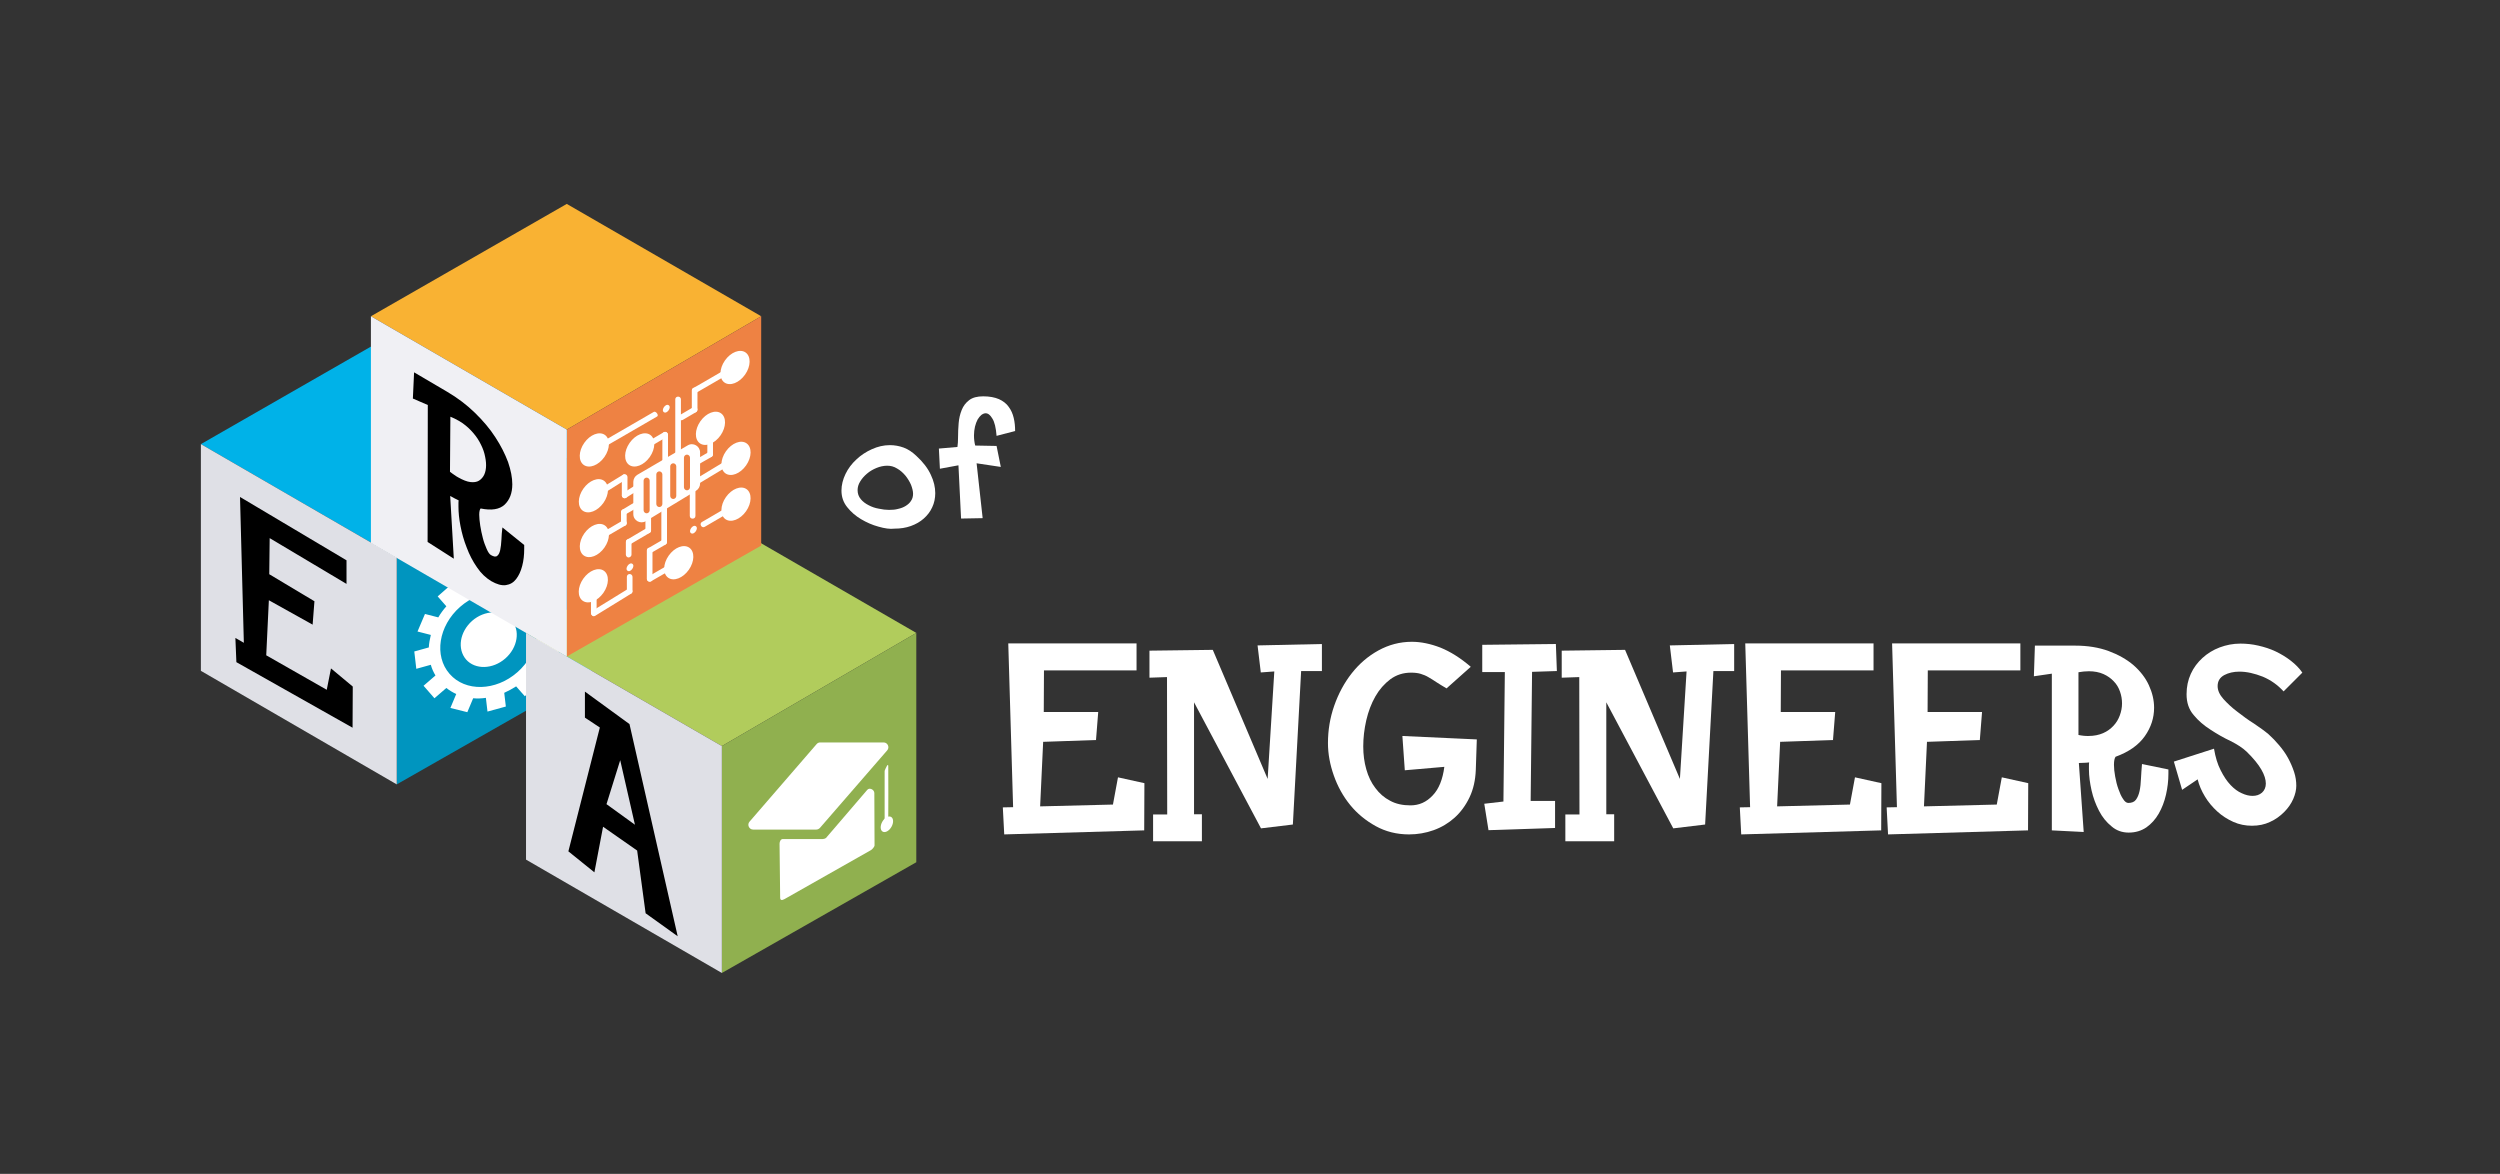 <?xml version="1.0" encoding="UTF-8"?> <!-- Generator: Adobe Illustrator 24.0.1, SVG Export Plug-In . SVG Version: 6.00 Build 0) --> <svg xmlns="http://www.w3.org/2000/svg" xmlns:xlink="http://www.w3.org/1999/xlink" x="0px" y="0px" width="1239.5px" height="582px" viewBox="0 0 1239.5 582" style="enable-background:new 0 0 1239.5 582;" xml:space="preserve"><rect x="0" y="0" width="1239.5" height="582" fill="#333333" stroke="none"/> <style type="text/css"> .st0{fill:#010202;} .st1{fill:#FFFFFF;} .st2{fill:#00B2E8;} .st3{fill:#0095BF;} .st4{fill:#DFE0E6;} .st5{fill:#B1CC5C;} .st6{fill:#90B04F;} .st7{fill:#F9B233;} .st8{fill:#EE8243;} .st9{fill:#F0F0F4;} .st10{fill:#B24A95;} .st11{opacity:0.5;fill:#919091;} </style> <g id="Слой_2"> </g> <g id="Layer_1"> <g> <g> <path class="st1" d="M497.2,400.3l5.1-0.1l-2.4-81.2h63.6v13.4h-45.9l-0.1,20.6h27l-1.1,13.9l-26.2,0.9l-1.5,32l36.1-0.9 l2.5-13.5l13.1,2.9l-0.1,23.4l-69.4,2L497.2,400.3z"></path> <path class="st1" d="M571.8,403.8h6.9l-0.1-68.1l-8.7,0.3v-13.4l31.4-0.4l27.2,64l3.3-53.3l-6.7,0.5l-1.6-13.4l31.9-0.7v13.4 h-10.3l-4.1,76.1l-15.8,1.9l-33.2-62.5v55.5h3.9v13.4h-24.2V403.8z"></path> <path class="st1" d="M717.2,341.3c-1.9-1.1-3.5-2.1-4.9-3c-1.4-0.9-2.7-1.8-4-2.5c-1.3-0.8-2.6-1.3-3.9-1.7 c-1.3-0.4-2.9-0.6-4.8-0.6c-3.9,0-7.3,1.1-10.3,3.3c-2.9,2.2-5.4,5-7.4,8.5c-2,3.5-3.5,7.5-4.5,11.8c-1,4.4-1.5,8.7-1.5,13 c0,4,0.5,7.8,1.5,11.3c1,3.6,2.5,6.7,4.5,9.3c2,2.7,4.4,4.8,7.3,6.3c2.9,1.6,6.3,2.3,10.1,2.3c4.3,0,7.9-1.6,11-4.9 c3.1-3.2,5-8,5.8-14.2l-19.6,1.7l-1.2-17l36.9,1.7l-0.5,15.1c-0.2,5.1-1.2,9.6-3.1,13.6c-1.9,4-4.4,7.4-7.4,10.1 c-3,2.7-6.5,4.8-10.4,6.2c-3.9,1.4-8,2.1-12.2,2.1c-6.1,0-11.6-1.4-16.5-4.1c-4.9-2.7-9.2-6.2-12.7-10.5 c-3.5-4.3-6.2-9.2-8.1-14.6c-1.9-5.4-2.9-10.7-2.9-16.1c0-6.3,1-12.5,3.1-18.5c2.1-6,5-11.4,8.7-16.1c3.7-4.7,8.1-8.5,13.2-11.3 c5.1-2.8,10.6-4.3,16.6-4.3c4.5,0,9.3,1,14.2,2.9c4.9,2,9.9,5.1,15,9.5L717.2,341.3z"></path> <path class="st1" d="M734.9,319.7l36.5-0.4l0.5,13.4l-12.3,0.4l-0.7,64H771v13.4l-33,1.1l-2.1-13.1l9.5-1.1l0.7-64.2h-11.2V319.7 z"></path> <path class="st1" d="M776.2,403.8h6.9l-0.1-68.1l-8.7,0.3v-13.4l31.4-0.4l27.2,64l3.3-53.3l-6.7,0.5l-1.6-13.4l31.9-0.7v13.4 h-10.3l-4.1,76.1l-15.8,1.9l-33.2-62.5v55.5h3.9v13.4h-24.2V403.8z"></path> <path class="st1" d="M862.6,400.3l5.1-0.1l-2.4-81.2h63.6v13.4h-45.9l-0.1,20.6h27l-1.1,13.9l-26.2,0.9l-1.5,32l36.1-0.9 l2.5-13.5l13.1,2.9l-0.1,23.4l-69.4,2L862.6,400.3z"></path> <path class="st1" d="M935.4,400.3l5.1-0.1l-2.4-81.2h63.6v13.4h-45.9l-0.1,20.6h27l-1.1,13.9l-26.2,0.9l-1.5,32l36.1-0.9 l2.5-13.5l13.1,2.9l-0.1,23.4l-69.4,2L935.4,400.3z"></path> <path class="st1" d="M1008.9,320.1h20c6.2,0,11.7,0.9,16.6,2.7c4.8,1.8,8.9,4.1,12.3,7c3.3,2.9,5.9,6.2,7.6,9.9 c1.7,3.7,2.6,7.4,2.6,11.2c0,5-1.5,9.7-4.6,14.1c-3.1,4.4-7.9,7.8-14.5,10.2c-0.5,0.7-0.8,2-0.8,4c0,1.7,0.2,3.6,0.6,5.8 c0.4,2.2,0.9,4.3,1.6,6.2c0.7,2,1.4,3.6,2.3,4.9c0.8,1.3,1.7,2,2.6,2c1.7,0,3-0.5,3.8-1.6c0.8-1.1,1.4-2.5,1.8-4.3 c0.4-1.8,0.6-3.9,0.7-6.2c0.1-2.3,0.3-4.7,0.5-7.2l13.1,2.7v2.1c0,3.5-0.4,6.9-1.2,10.4c-0.8,3.5-2,6.6-3.6,9.4 c-1.6,2.8-3.7,5.1-6.1,6.8c-2.5,1.7-5.4,2.6-8.8,2.6c-3.2,0-6.1-1-8.5-3.1c-2.5-2-4.6-4.6-6.2-7.7c-1.6-3.1-2.9-6.5-3.7-10.1 c-0.8-3.6-1.3-7.1-1.3-10.3c0-0.6,0-1.2,0-1.9c0-0.6,0-1.2,0.1-1.7c-0.8,0.1-1.6,0.2-2.5,0.2c-0.8,0-1.7,0.1-2.6,0.1l2.4,34.2 l-15.8-0.8V334l-8.9,1.3L1008.9,320.1z M1030.5,364.4c0.9,0.2,1.8,0.3,2.6,0.4c0.8,0.1,1.6,0.1,2.3,0.1c2.8,0,5.2-0.5,7.3-1.4 c2.1-0.9,3.8-2.2,5.2-3.7c1.4-1.5,2.4-3.2,3.1-5.1c0.7-1.9,1.1-3.9,1.1-5.9c0-2-0.3-3.9-1-5.9c-0.7-2-1.7-3.7-3.1-5.1 c-1.4-1.5-3.1-2.7-5.1-3.6c-2-0.9-4.5-1.4-7.2-1.4c-1.8,0-3.5,0.2-5.2,0.5V364.4z"></path> <path class="st1" d="M1077.8,377.6l19.9-6.4c0.7,4.2,1.8,7.8,3.3,10.7c1.5,3,3.1,5.4,4.9,7.3c1.8,1.9,3.7,3.3,5.6,4.1 c1.9,0.9,3.7,1.3,5.3,1.3c1.9,0,3.4-0.5,4.7-1.6c1.2-1.1,1.9-2.6,1.9-4.5c0-2-0.7-4.3-2.2-6.9c-1.5-2.6-3.9-5.6-7.3-8.9 c-2-1.9-4.6-3.6-8-5.3c-3.4-1.6-6.7-3.5-9.9-5.6c-3.3-2.1-6.1-4.5-8.4-7.3c-2.4-2.8-3.5-6.2-3.5-10.3c0-3.7,0.7-7,2.1-10.1 c1.4-3.1,3.4-5.7,5.8-7.9c2.4-2.2,5.3-4,8.5-5.2c3.2-1.2,6.6-1.9,10.3-1.9c2.9,0,5.9,0.3,8.9,1c3,0.7,5.9,1.6,8.6,2.9 c2.7,1.3,5.2,2.8,7.5,4.6c2.3,1.8,4.2,3.7,5.7,5.9l-9.3,9.3c-2.9-3.2-6.3-5.6-10.3-7.3c-4.1-1.6-7.9-2.5-11.6-2.5 c-2.9,0-5.4,0.6-7.5,1.7c-2.2,1.2-3.3,3-3.3,5.5c0,2.1,1,4.3,2.9,6.4c1.9,2.1,4.2,4.3,6.9,6.3c2.7,2.1,5.4,4.1,8.3,5.9 c2.8,1.9,5.2,3.6,7.1,5.2c1.9,1.7,3.6,3.5,5.3,5.5c1.7,2,3.2,4.1,4.4,6.3c1.2,2.2,2.2,4.5,3,6.9c0.8,2.4,1.1,4.7,1.1,6.9 c0,2-0.5,4.2-1.5,6.5c-1,2.3-2.5,4.5-4.5,6.5c-2,2-4.3,3.7-7,4.9c-2.7,1.3-5.7,1.9-9,1.9c-3.2,0-6.3-0.6-9.2-1.9 c-2.9-1.3-5.6-3-8-5.2c-2.4-2.2-4.5-4.7-6.1-7.4c-1.7-2.8-2.9-5.6-3.6-8.5l-7.7,5.2L1077.8,377.6z"></path> </g> <g> <g> <polygon class="st2" points="196.7,164.5 99.6,220.2 196.7,276.4 293.2,220.2 "></polygon> <line class="st2" x1="99.6" y1="220.2" x2="196.7" y2="276.4"></line> <line class="st2" x1="293.2" y1="220.2" x2="196.7" y2="276.4"></line> <line class="st2" x1="196.7" y1="164.5" x2="293.2" y2="220.2"></line> <line class="st2" x1="196.7" y1="164.5" x2="99.6" y2="220.2"></line> </g> <g> <polygon class="st3" points="196.7,276.4 196.7,388.9 293.2,333.9 293.2,220.2 "></polygon> <line class="st3" x1="196.7" y1="388.9" x2="293.2" y2="333.9"></line> <line class="st3" x1="293.2" y1="220.2" x2="196.7" y2="276.4"></line> </g> <g> <polygon class="st4" points="99.6,220.2 99.6,332.6 196.7,388.9 196.7,276.4 "></polygon> <line class="st4" x1="196.7" y1="276.4" x2="99.6" y2="220.2"></line> <line class="st4" x1="99.6" y1="332.6" x2="196.7" y2="388.9"></line> </g> </g> <g> <path class="st1" d="M274.6,294.3l-5.4-6.2l-5.9,5.1c-1.5-1.2-3.2-2.2-4.9-3l2.9-6.9l-8.4-2.1l-2.9,6.9c-2.1-0.2-4.2-0.1-6.3,0.2 l-0.8-6.8l-9.1,2.5l0.8,6.8c-2,0.9-4,2-5.9,3.3l-4.3-4.9l-7.4,6.5l4.3,4.9c-1.5,1.7-2.9,3.6-4,5.5l-6.6-1.7l-3.7,8.7l6.6,1.7 c-0.5,2.1-0.9,4.2-1,6.2l-7.2,2l1,8.6l7.2-2c0.5,1.9,1.3,3.6,2.3,5.3L210,340l5.4,6.2l5.9-5.1c1.5,1.2,3.2,2.2,4.9,3l-2.9,6.9 l8.4,2.1l2.9-6.9c2.1,0.2,4.2,0.1,6.3-0.2l0.8,6.8l9.1-2.5l-0.8-6.8c2-0.9,4-2,5.9-3.2l4.3,4.9l7.4-6.5l-4.3-4.9 c1.5-1.7,2.9-3.6,4-5.5l6.6,1.7l3.7-8.7l-6.6-1.7c0.6-2.1,0.9-4.2,1-6.2l7.2-2l-1-8.6l-7.2,2c-0.5-1.9-1.3-3.6-2.3-5.3 L274.6,294.3z M256.5,333.3c-10.7,9.4-25.8,9.8-33.6,0.8c-7.8-8.9-5.5-23.8,5.2-33.2c10.7-9.4,25.7-9.8,33.6-0.8 C269.6,309.1,267.2,323.9,256.5,333.3z"></path> <path class="st1" d="M250.5,326.5c-6.2,5.4-14.9,5.6-19.4,0.5c-4.5-5.2-3.2-13.7,3-19.2c6.2-5.4,14.9-5.6,19.4-0.5 C258.1,312.5,256.7,321.1,250.5,326.5z"></path> </g> <g> <g> <polygon class="st5" points="357.9,258.1 260.8,313.8 357.9,369.9 454.3,313.8 "></polygon> <line class="st5" x1="260.8" y1="313.8" x2="357.9" y2="369.9"></line> <line class="st5" x1="454.3" y1="313.8" x2="357.9" y2="369.9"></line> <line class="st5" x1="357.9" y1="258.1" x2="454.3" y2="313.8"></line> <line class="st5" x1="357.9" y1="258.1" x2="260.8" y2="313.8"></line> </g> <g> <polygon class="st6" points="357.9,369.9 357.9,482.4 454.3,427.5 454.3,313.8 "></polygon> <line class="st6" x1="357.9" y1="482.4" x2="454.3" y2="427.5"></line> <line class="st6" x1="454.3" y1="313.8" x2="357.9" y2="369.9"></line> </g> <g> <polygon class="st4" points="260.8,313.8 260.8,426.2 357.9,482.4 357.9,369.9 "></polygon> <line class="st4" x1="357.9" y1="369.9" x2="260.8" y2="313.8"></line> <line class="st4" x1="260.8" y1="426.2" x2="357.9" y2="482.4"></line> </g> </g> <g> <polygon class="st7" points="281,101.1 183.9,156.8 281,213 377.4,156.8 "></polygon> <line class="st7" x1="183.9" y1="156.8" x2="281" y2="213"></line> <line class="st7" x1="377.4" y1="156.8" x2="281" y2="213"></line> <line class="st7" x1="281" y1="101.1" x2="377.4" y2="156.8"></line> <line class="st7" x1="281" y1="101.1" x2="183.9" y2="156.8"></line> </g> <g> <polygon class="st8" points="281,213 281,325.5 377.4,270.5 377.4,156.8 "></polygon> <line class="st8" x1="281" y1="325.5" x2="377.4" y2="270.5"></line> <line class="st8" x1="377.4" y1="156.8" x2="281" y2="213"></line> </g> <g> <polygon class="st9" points="183.9,156.8 183.9,269.2 281,325.5 281,213 "></polygon> <line class="st9" x1="281" y1="213" x2="183.9" y2="156.8"></line> <line class="st9" x1="183.9" y1="269.2" x2="281" y2="325.5"></line> </g> <g> <path d="M290,342.9l22.1,16.1L336,464.2l-15.9-11.4l-4.2-31.1L299,409.9l-4.3,22.6l-12.9-10.4l15.6-61.4l-7.4-4.9V342.9z M300.7,398.7l14.1,10.2l-7.3-32L300.7,398.7z"></path> </g> <g> <g> <path class="st1" d="M404.9,368.9l-33.3,38.5c-1.3,1.5-0.2,3.9,1.8,3.9h31.3c0.7,0,1.3-0.3,1.8-0.8l33.4-38.5 c1.3-1.5,0.2-3.9-1.8-3.9h-31.5C406,368.1,405.3,368.4,404.9,368.9z"></path> </g> <g> <path class="st1" d="M407.9,416h-19.8c-1,0-1.6,1.2-1.6,2.3l0.3,26.7c0,1.4,0.8,1.5,2.1,0.8l42.9-24.3c0.6-0.3,1.8-1.7,1.8-2.3 l-0.1-26c0-1.7-2.4-2.9-3.5-1.6l-20.5,23.9C409,415.8,408.5,416,407.9,416z"></path> </g> <g> <path class="st1" d="M438.6,382.7v24.8l1.8-1.4c0,0,0.1-24.7,0-26.4c0-0.4-0.3-0.6-0.6-0.1c-0.4,0.7-0.9,1.8-1.1,2.3 C438.6,382.2,438.6,382.4,438.6,382.7z"></path> </g> <ellipse transform="matrix(0.497 -0.868 0.868 0.497 -133.291 587.134)" class="st1" cx="439.5" cy="408.5" rx="4.2" ry="2.6"></ellipse> </g> <ellipse transform="matrix(0.574 -0.819 0.819 0.574 -56.986 336.413)" class="st1" cx="294.6" cy="222.9" rx="9.1" ry="6.1"></ellipse> <ellipse transform="matrix(0.574 -0.819 0.819 0.574 -75.832 345.63)" class="st1" cx="294.1" cy="245.7" rx="9.1" ry="6.1"></ellipse> <ellipse transform="matrix(0.574 -0.819 0.819 0.574 -47.399 354.829)" class="st1" cx="317.1" cy="222.9" rx="9.1" ry="6.1"></ellipse> <ellipse transform="matrix(0.574 -0.819 0.819 0.574 -93.74 355.546)" class="st1" cx="294.6" cy="267.8" rx="9.1" ry="6.1"></ellipse> <ellipse transform="matrix(0.574 -0.819 0.819 0.574 -112.399 364.666)" class="st1" cx="294.1" cy="290.3" rx="9.1" ry="6.1"></ellipse> <ellipse transform="matrix(0.574 -0.819 0.819 0.574 -84.907 394.477)" class="st1" cx="336.4" cy="278.8" rx="9.1" ry="6.1"></ellipse> <ellipse transform="matrix(0.574 -0.819 0.819 0.574 -49.075 405.352)" class="st1" cx="364.8" cy="249.8" rx="9.1" ry="6.1"></ellipse> <ellipse transform="matrix(0.574 -0.819 0.819 0.574 -30.474 395.669)" class="st1" cx="364.8" cy="227.1" rx="9.1" ry="6.1"></ellipse> <ellipse transform="matrix(0.574 -0.819 0.819 0.574 -23.65 378.928)" class="st1" cx="352.1" cy="212.2" rx="9.1" ry="6.1"></ellipse> <ellipse transform="matrix(0.574 -0.819 0.819 0.574 6.178 376.044)" class="st1" cx="364.3" cy="182.1" rx="9.1" ry="6.1"></ellipse> <ellipse transform="matrix(0.574 -0.819 0.819 0.574 -68.461 393.447)" class="st1" cx="343.7" cy="262.5" rx="2.1" ry="1.4"></ellipse> <ellipse transform="matrix(0.574 -0.819 0.819 0.574 -25.038 356.838)" class="st1" cx="330.2" cy="202.5" rx="2.1" ry="1.4"></ellipse> <ellipse transform="matrix(0.574 -0.819 0.819 0.574 -97.097 375.607)" class="st1" cx="312.2" cy="281.1" rx="2.1" ry="1.4"></ellipse> <g> <g> <path class="st1" d="M295.4,224.1c8.9-5.1,17.8-10.3,26.6-15.4c1.3-0.7,2.5-1.5,3.8-2.2c1-0.6-0.6-2.8-1.6-2.3 c-8.9,5.1-17.8,10.3-26.6,15.4c-1.3,0.7-2.5,1.5-3.8,2.2C292.9,222.4,294.4,224.7,295.4,224.1L295.4,224.1z"></path> </g> </g> <g> <g> <path class="st1" d="M294.9,247.3c4.6-2.8,9.2-5.6,13.7-8.5c0.7-0.4,1.3-0.8,2-1.2c1-0.6-0.6-2.9-1.6-2.3 c-4.6,2.8-9.2,5.6-13.7,8.5c-0.7,0.4-1.3,0.8-2,1.2C292.4,245.6,294,247.9,294.9,247.3L294.9,247.3z"></path> </g> </g> <g> <g> <path class="st1" d="M292.8,270.6c5-2.9,10-5.8,15.1-8.8c0.7-0.4,1.4-0.8,2.2-1.3c1.5-0.9,0.1-3.3-1.4-2.4 c-5,2.9-10,5.8-15.1,8.8c-0.7,0.4-1.4,0.8-2.2,1.3C289.9,269.1,291.3,271.5,292.8,270.6L292.8,270.6z"></path> </g> </g> <g> <g> <path class="st1" d="M295.1,305.3c5.2-3.2,10.4-6.4,15.6-9.6c0.7-0.5,1.5-0.9,2.2-1.4c1.5-0.9,0.1-3.3-1.4-2.4 c-5.2,3.2-10.4,6.4-15.6,9.6c-0.7,0.5-1.5,0.9-2.2,1.4C292.2,303.9,293.6,306.3,295.1,305.3L295.1,305.3z"></path> </g> </g> <g> <g> <path class="st1" d="M308.3,236.5c0,2.7,0,5.3,0,8c0,0.4,0,0.8,0,1.1c0,0.7,0.6,1.4,1.4,1.4c0.8,0,1.4-0.6,1.4-1.4 c0-2.7,0-5.3,0-8c0-0.4,0-0.8,0-1.1c0-0.7-0.6-1.4-1.4-1.4C308.9,235.2,308.3,235.7,308.3,236.5L308.3,236.5z"></path> </g> </g> <g> <g> <path class="st1" d="M310.4,246.8c1.9-1.2,3.8-2.4,5.7-3.6c0.3-0.2,0.5-0.3,0.8-0.5c0.6-0.4,0.9-1.3,0.5-1.9 c-0.4-0.6-1.2-0.9-1.9-0.5c-1.9,1.2-3.8,2.4-5.7,3.6c-0.3,0.2-0.5,0.3-0.8,0.5c-0.6,0.4-0.9,1.3-0.5,1.9 C308.9,247,309.7,247.3,310.4,246.8L310.4,246.8z"></path> </g> </g> <g> <g> <path class="st1" d="M310.7,259.4c0-1.6,0-3.2,0-4.8c0-0.2,0-0.5,0-0.7c0-0.7-0.6-1.4-1.4-1.4c-0.8,0-1.4,0.6-1.4,1.4 c0,1.6,0,3.2,0,4.8c0,0.2,0,0.5,0,0.7c0,0.7,0.6,1.4,1.4,1.4C310.1,260.8,310.7,260.2,310.7,259.4L310.7,259.4z"></path> </g> </g> <g> <g> <path class="st1" d="M310,255.1c2.3-1.3,4.6-2.6,6.8-4c0.3-0.2,0.7-0.4,1-0.6c0.6-0.4,0.9-1.3,0.5-1.9c-0.4-0.6-1.2-0.9-1.9-0.5 c-2.3,1.3-4.6,2.6-6.8,4c-0.3,0.2-0.7,0.4-1,0.6c-0.6,0.4-0.9,1.3-0.5,1.9C308.5,255.2,309.4,255.5,310,255.1L310,255.1z"></path> </g> </g> <g> <g> <path class="st1" d="M295.8,303.9c0-2.4,0-4.7,0-7.1c0-0.3,0-0.7,0-1c0-0.7-0.6-1.4-1.4-1.4c-0.8,0-1.4,0.6-1.4,1.4 c0,2.4,0,4.7,0,7.1c0,0.3,0,0.7,0,1c0,0.7,0.6,1.4,1.4,1.4C295.2,305.2,295.8,304.6,295.8,303.9L295.8,303.9z"></path> </g> </g> <g> <g> <path class="st1" d="M313.6,293.2c0-2.1,0-4.2,0-6.3c0-0.3,0-0.6,0-0.9c0-0.7-0.6-1.4-1.4-1.4c-0.8,0-1.4,0.6-1.4,1.4 c0,2.1,0,4.2,0,6.3c0,0.3,0,0.6,0,0.9c0,0.7,0.6,1.4,1.4,1.4C313,294.5,313.6,293.9,313.6,293.2L313.6,293.2z"></path> </g> </g> <g> <g> <path class="st1" d="M335.7,277.6c-4.2,2.4-8.3,4.8-12.5,7.2c-0.6,0.3-1.2,0.7-1.8,1c-1.5,0.9-0.1,3.3,1.4,2.4 c4.2-2.4,8.3-4.8,12.5-7.2c0.6-0.3,1.2-0.7,1.8-1C338.7,279.1,337.3,276.7,335.7,277.6L335.7,277.6z"></path> </g> </g> <g> <g> <path class="st1" d="M323.5,287.1c0-4.1,0-8.3,0-12.4c0-0.6,0-1.2,0-1.8c0-1.8-2.8-1.8-2.8,0c0,4.1,0,8.3,0,12.4 c0,0.6,0,1.2,0,1.8C320.8,288.8,323.5,288.8,323.5,287.1L323.5,287.1z"></path> </g> </g> <g> <g> <path class="st1" d="M322.9,274.1c2.1-1.2,4.2-2.4,6.2-3.6c0.3-0.2,0.6-0.3,0.9-0.5c0.6-0.4,0.9-1.3,0.5-1.9 c-0.4-0.6-1.2-0.9-1.9-0.5c-2.1,1.2-4.2,2.4-6.2,3.6c-0.3,0.2-0.6,0.3-0.9,0.5c-0.6,0.4-0.9,1.3-0.5,1.9 C321.4,274.2,322.2,274.4,322.9,274.1L322.9,274.1z"></path> </g> </g> <g> <g> <path class="st1" d="M330.7,268.7c0-4.8,0-9.7,0-14.5c0-0.7,0-1.4,0-2.1c0-1.8-2.8-1.8-2.8,0c0,4.8,0,9.7,0,14.5 c0,0.7,0,1.4,0,2.1C327.9,270.5,330.7,270.5,330.7,268.7L330.7,268.7z"></path> </g> </g> <g> <g> <path class="st1" d="M313.1,275c0-1.8,0-3.7,0-5.5c0-0.3,0-0.5,0-0.8c0-0.7-0.6-1.4-1.4-1.4c-0.8,0-1.4,0.6-1.4,1.4 c0,1.8,0,3.7,0,5.5c0,0.3,0,0.5,0,0.8c0,0.7,0.6,1.4,1.4,1.4C312.5,276.3,313.1,275.7,313.1,275L313.1,275z"></path> </g> </g> <g> <g> <path class="st1" d="M312.4,269.9c2.8-1.7,5.7-3.3,8.5-5c0.4-0.2,0.8-0.5,1.2-0.7c1.5-0.9,0.1-3.3-1.4-2.4 c-2.8,1.7-5.7,3.3-8.5,5c-0.4,0.2-0.8,0.5-1.2,0.7C309.5,268.4,310.9,270.8,312.4,269.9L312.4,269.9z"></path> </g> </g> <g> <g> <path class="st1" d="M322.8,263c0-1.8,0-3.7,0-5.5c0-0.3,0-0.5,0-0.8c0-0.7-0.6-1.4-1.4-1.4c-0.8,0-1.4,0.6-1.4,1.4 c0,1.8,0,3.7,0,5.5c0,0.3,0,0.5,0,0.8c0,0.7,0.6,1.4,1.4,1.4C322.2,264.3,322.8,263.8,322.8,263L322.8,263z"></path> </g> </g> <g> <g> <path class="st1" d="M363.6,180.9c-5.8,3.4-11.6,6.7-17.4,10.1c-0.8,0.5-1.7,1-2.5,1.4c-1.5,0.9-0.1,3.3,1.4,2.4 c5.8-3.4,11.6-6.7,17.4-10.1c0.8-0.5,1.7-1,2.5-1.4C366.5,182.4,365.1,180,363.6,180.9L363.6,180.9z"></path> </g> </g> <g> <g> <path class="st1" d="M343,193.6c0,2.8,0,5.5,0,8.3c0,0.4,0,0.8,0,1.2c0,0.8,0.6,1.4,1.4,1.4c0.8,0,1.4-0.6,1.4-1.4 c0-2.8,0-5.5,0-8.3c0-0.4,0-0.8,0-1.2c0-0.8-0.6-1.4-1.4-1.4C343.6,192.2,343,192.9,343,193.6L343,193.6z"></path> </g> </g> <g> <g> <path class="st1" d="M343.7,201.9c-1.9,1.1-3.9,2.3-5.8,3.4c-0.3,0.2-0.6,0.3-0.8,0.5c-0.6,0.4-0.9,1.3-0.5,1.9 c0.4,0.6,1.2,0.9,1.9,0.5c1.9-1.1,3.9-2.3,5.8-3.4c0.3-0.2,0.6-0.3,0.8-0.5c0.6-0.4,0.9-1.3,0.5-1.9 C345.2,201.8,344.4,201.5,343.7,201.9L343.7,201.9z"></path> </g> </g> <g> <g> <path class="st1" d="M334.8,198c0,8.7,0,17.3,0,26c0,1.2,0,2.4,0,3.6c0,1.8,2.8,1.8,2.8,0c0-8.7,0-17.3,0-26c0-1.2,0-2.4,0-3.6 C337.6,196.2,334.8,196.2,334.8,198L334.8,198z"></path> </g> </g> <g> <g> <path class="st1" d="M317.8,224.1c3.7-2.2,7.4-4.3,11.1-6.5c0.5-0.3,1.1-0.6,1.6-0.9c1.5-0.9,0.1-3.3-1.4-2.4 c-3.7,2.2-7.4,4.3-11.1,6.5c-0.5,0.3-1.1,0.6-1.6,0.9C314.9,222.6,316.3,225,317.8,224.1L317.8,224.1z"></path> </g> </g> <g> <g> <path class="st1" d="M328.4,215.5c0,5.2,0,10.4,0,15.6c0,0.7,0,1.5,0,2.2c0,1.8,2.8,1.8,2.8,0c0-5.2,0-10.4,0-15.6 c0-0.7,0-1.5,0-2.2C331.1,213.7,328.4,213.7,328.4,215.5L328.4,215.5z"></path> </g> </g> <g> <g> <path class="st1" d="M350.7,212.2c0,3.8,0,7.6,0,11.5c0,0.5,0,1.1,0,1.6c0,1.8,2.8,1.8,2.8,0c0-3.8,0-7.6,0-11.5 c0-0.5,0-1.1,0-1.6C353.5,210.4,350.7,210.4,350.7,212.2L350.7,212.2z"></path> </g> </g> <g> <g> <path class="st1" d="M351.4,224.1c-2.4,1.4-4.7,2.8-7.1,4.1c-0.3,0.2-0.7,0.4-1,0.6c-0.6,0.4-0.9,1.3-0.5,1.9 c0.4,0.6,1.2,0.9,1.9,0.5c2.4-1.4,4.7-2.8,7.1-4.1c0.3-0.2,0.7-0.4,1-0.6c0.6-0.4,0.9-1.3,0.5-1.9 C352.9,223.9,352.1,223.7,351.4,224.1L351.4,224.1z"></path> </g> </g> <g> <g> <path class="st1" d="M364.1,225.9c-5.8,3.5-11.6,7-17.4,10.5c-0.8,0.5-1.7,1-2.5,1.5c-1.5,0.9-0.1,3.3,1.4,2.4 c5.8-3.5,11.6-7,17.4-10.5c0.8-0.5,1.7-1,2.5-1.5C367,227.4,365.6,225,364.1,225.9L364.1,225.9z"></path> </g> </g> <g> <g> <path class="st1" d="M342,243.5c0,3.6,0,7.2,0,10.8c0,0.5,0,1,0,1.5c0,1.8,2.8,1.8,2.8,0c0-3.6,0-7.2,0-10.8c0-0.5,0-1,0-1.5 C344.8,241.7,342,241.7,342,243.5L342,243.5z"></path> </g> </g> <g> <g> <path class="st1" d="M364.8,249c-4.9,2.9-9.8,5.7-14.7,8.6c-0.7,0.4-1.4,0.8-2.1,1.2c-1.5,0.9-0.1,3.3,1.4,2.4 c4.9-2.9,9.8-5.7,14.7-8.6c0.7-0.4,1.4-0.8,2.1-1.2C367.7,250.5,366.3,248.1,364.8,249L364.8,249z"></path> </g> </g> <g> <path class="st1" d="M341,220.8L316,235.4c-1.2,0.7-2,2.1-2,3.5v16c0,3.2,3.5,5.1,6.2,3.5l24.9-15.1c1.2-0.7,2-2.1,2-3.5v-15.5 C347.1,221.2,343.7,219.2,341,220.8z M322.1,253c0,0.8-0.7,1.5-1.5,1.5s-1.5-0.7-1.5-1.5v-14.7c0-0.8,0.7-1.5,1.5-1.5 s1.5,0.7,1.5,1.5V253z M328.4,249.9c0,0.8-0.7,1.5-1.5,1.5s-1.5-0.7-1.5-1.5v-14.7c0-0.8,0.7-1.5,1.5-1.5s1.5,0.7,1.5,1.5V249.9z M335.3,245.9c0,0.8-0.7,1.5-1.5,1.5s-1.5-0.7-1.5-1.5v-14.7c0-0.8,0.7-1.5,1.5-1.5s1.5,0.7,1.5,1.5V245.9z M342.1,241.6 c0,0.8-0.7,1.5-1.5,1.5s-1.5-0.7-1.5-1.5v-14.7c0-0.8,0.7-1.5,1.5-1.5s1.5,0.7,1.5,1.5V241.6z"></path> </g> <polygon points="174.9,340.4 174.8,360.8 117.2,328.3 116.7,316.3 120.9,318.7 119,246.4 171.8,277.8 171.8,289.5 133.7,266.8 133.5,284.7 155.9,298.1 155,309.7 133.3,297.6 132,324.9 162,342 164.1,331.4 "></polygon> <g> <path d="M205.3,184.6l16.5,9.7c5.1,3,9.7,6.5,13.7,10.4c4,3.9,7.4,7.9,10.1,12.1c2.7,4.1,4.8,8.3,6.3,12.3 c1.4,4.1,2.1,7.7,2.1,11c0,4.4-1.3,7.7-3.8,10.1c-2.6,2.4-6.5,3-11.9,1.9c-0.4,0.4-0.7,1.4-0.7,3.1c0,1.5,0.2,3.3,0.5,5.4 c0.3,2.1,0.8,4.2,1.3,6.2c0.5,2,1.2,3.8,1.9,5.4c0.7,1.6,1.4,2.6,2.1,3c1.4,0.8,2.4,1,3.1,0.4c0.7-0.5,1.2-1.5,1.5-2.9 c0.3-1.4,0.5-3.1,0.6-5.1c0.1-2,0.2-4,0.5-6.1l10.8,8.7l0,1.9c0,3-0.3,5.9-1,8.5c-0.7,2.7-1.7,4.8-3,6.5c-1.3,1.7-3,2.7-5.1,3 c-2.1,0.3-4.5-0.4-7.3-2c-2.6-1.6-5-3.8-7-6.8c-2.1-3-3.8-6.3-5.1-9.8c-1.4-3.5-2.4-7.1-3.1-10.7c-0.7-3.6-1-6.8-1-9.6 c0-0.5,0-1.1,0-1.6c0-0.5,0-1,0.1-1.5c-0.7-0.3-1.3-0.7-2-1c-0.7-0.4-1.4-0.8-2.2-1.2L225,277l-13-8.3l0.1-67.9l-7.4-3.2 L205.3,184.6z M223.1,233.9c0.7,0.6,1.5,1.1,2.2,1.6c0.7,0.5,1.3,0.9,1.9,1.2c2.3,1.3,4.3,2.1,6,2.3c1.7,0.2,3.2,0,4.3-0.7 c1.1-0.7,2-1.7,2.6-3c0.6-1.3,0.9-2.9,0.9-4.7c0-1.7-0.3-3.6-0.8-5.6c-0.5-2-1.4-4-2.5-6c-1.1-2-2.5-3.8-4.2-5.6 c-1.7-1.8-3.7-3.4-5.9-4.7c-1.5-0.9-2.9-1.5-4.3-2.1L223.1,233.9z"></path> </g> <g> <path class="st1" d="M435.5,261.1c-3-0.8-5.9-2.1-8.6-3.7c-2.7-1.6-5-3.6-6.9-6c-1.9-2.4-2.8-5.1-2.8-8.2c0-2.7,0.7-5.5,2-8.2 c1.3-2.7,3.1-5.1,5.4-7.2c2.2-2.1,4.8-3.8,7.7-5.1c2.9-1.3,5.8-2,8.9-2c2.3,0,4.6,0.4,6.8,1.2c2.2,0.8,4.3,2.2,6.3,4.1 c3.4,3.1,5.8,6.3,7.2,9.4c1.5,3.1,2.2,6.2,2.2,9.1c0,2.5-0.5,4.9-1.5,7c-1,2.2-2.4,4-4.2,5.6c-1.8,1.6-3.9,2.8-6.4,3.7 c-2.5,0.9-5.2,1.3-8.1,1.3C441.3,262.4,438.6,262,435.5,261.1z M445.3,252.3c1.4-0.3,2.7-0.8,3.8-1.5c1.1-0.7,2-1.5,2.6-2.5 c0.7-1,1-2.2,1-3.5c0-1.3-0.4-2.8-1-4.4c-0.7-1.6-1.6-3.1-2.8-4.6c-1.2-1.4-2.5-2.6-4.1-3.5c-1.6-1-3.2-1.4-4.9-1.4 c-1.8,0-3.6,0.4-5.3,1.1c-1.7,0.7-3.3,1.6-4.7,2.8c-1.4,1.2-2.5,2.4-3.4,3.9c-0.9,1.4-1.3,2.9-1.3,4.3c0,1.7,0.5,3.2,1.6,4.5 c1,1.2,2.3,2.2,3.9,3c1.5,0.8,3.2,1.4,5,1.7c1.8,0.4,3.5,0.6,5.1,0.6C442.4,252.8,443.9,252.7,445.3,252.3z"></path> <path class="st1" d="M465.5,222.4l9.2-0.8c0.2-1.4,0.3-3,0.3-4.9c0-2.2,0.1-4.5,0.3-6.9c0.2-2.4,0.7-4.5,1.5-6.5 c0.8-2,2-3.6,3.7-4.9c1.7-1.3,4-1.9,7-1.9c3.1,0,5.7,0.5,7.8,1.4c2,0.9,3.7,2.2,4.8,3.8c1.2,1.6,2,3.4,2.5,5.5s0.7,4.2,0.7,6.5 l-9.2,2.4c-0.3-4-1-6.9-2.1-8.6c-1-1.7-2.1-2.6-3.3-2.6c-0.7,0-1.4,0.3-2.1,0.8c-0.7,0.6-1.3,1.3-1.9,2.3c-0.5,1-1,2.2-1.3,3.5 c-0.3,1.4-0.5,2.8-0.5,4.4c0,1.7,0.2,3.4,0.6,5l10.6,0.2l2.1,10.4l-12-1.8l3,27.2l-10.7,0.2l-1.3-26.4l-9.2,1.7L465.5,222.4z"></path> </g> </g> </g> </svg> 